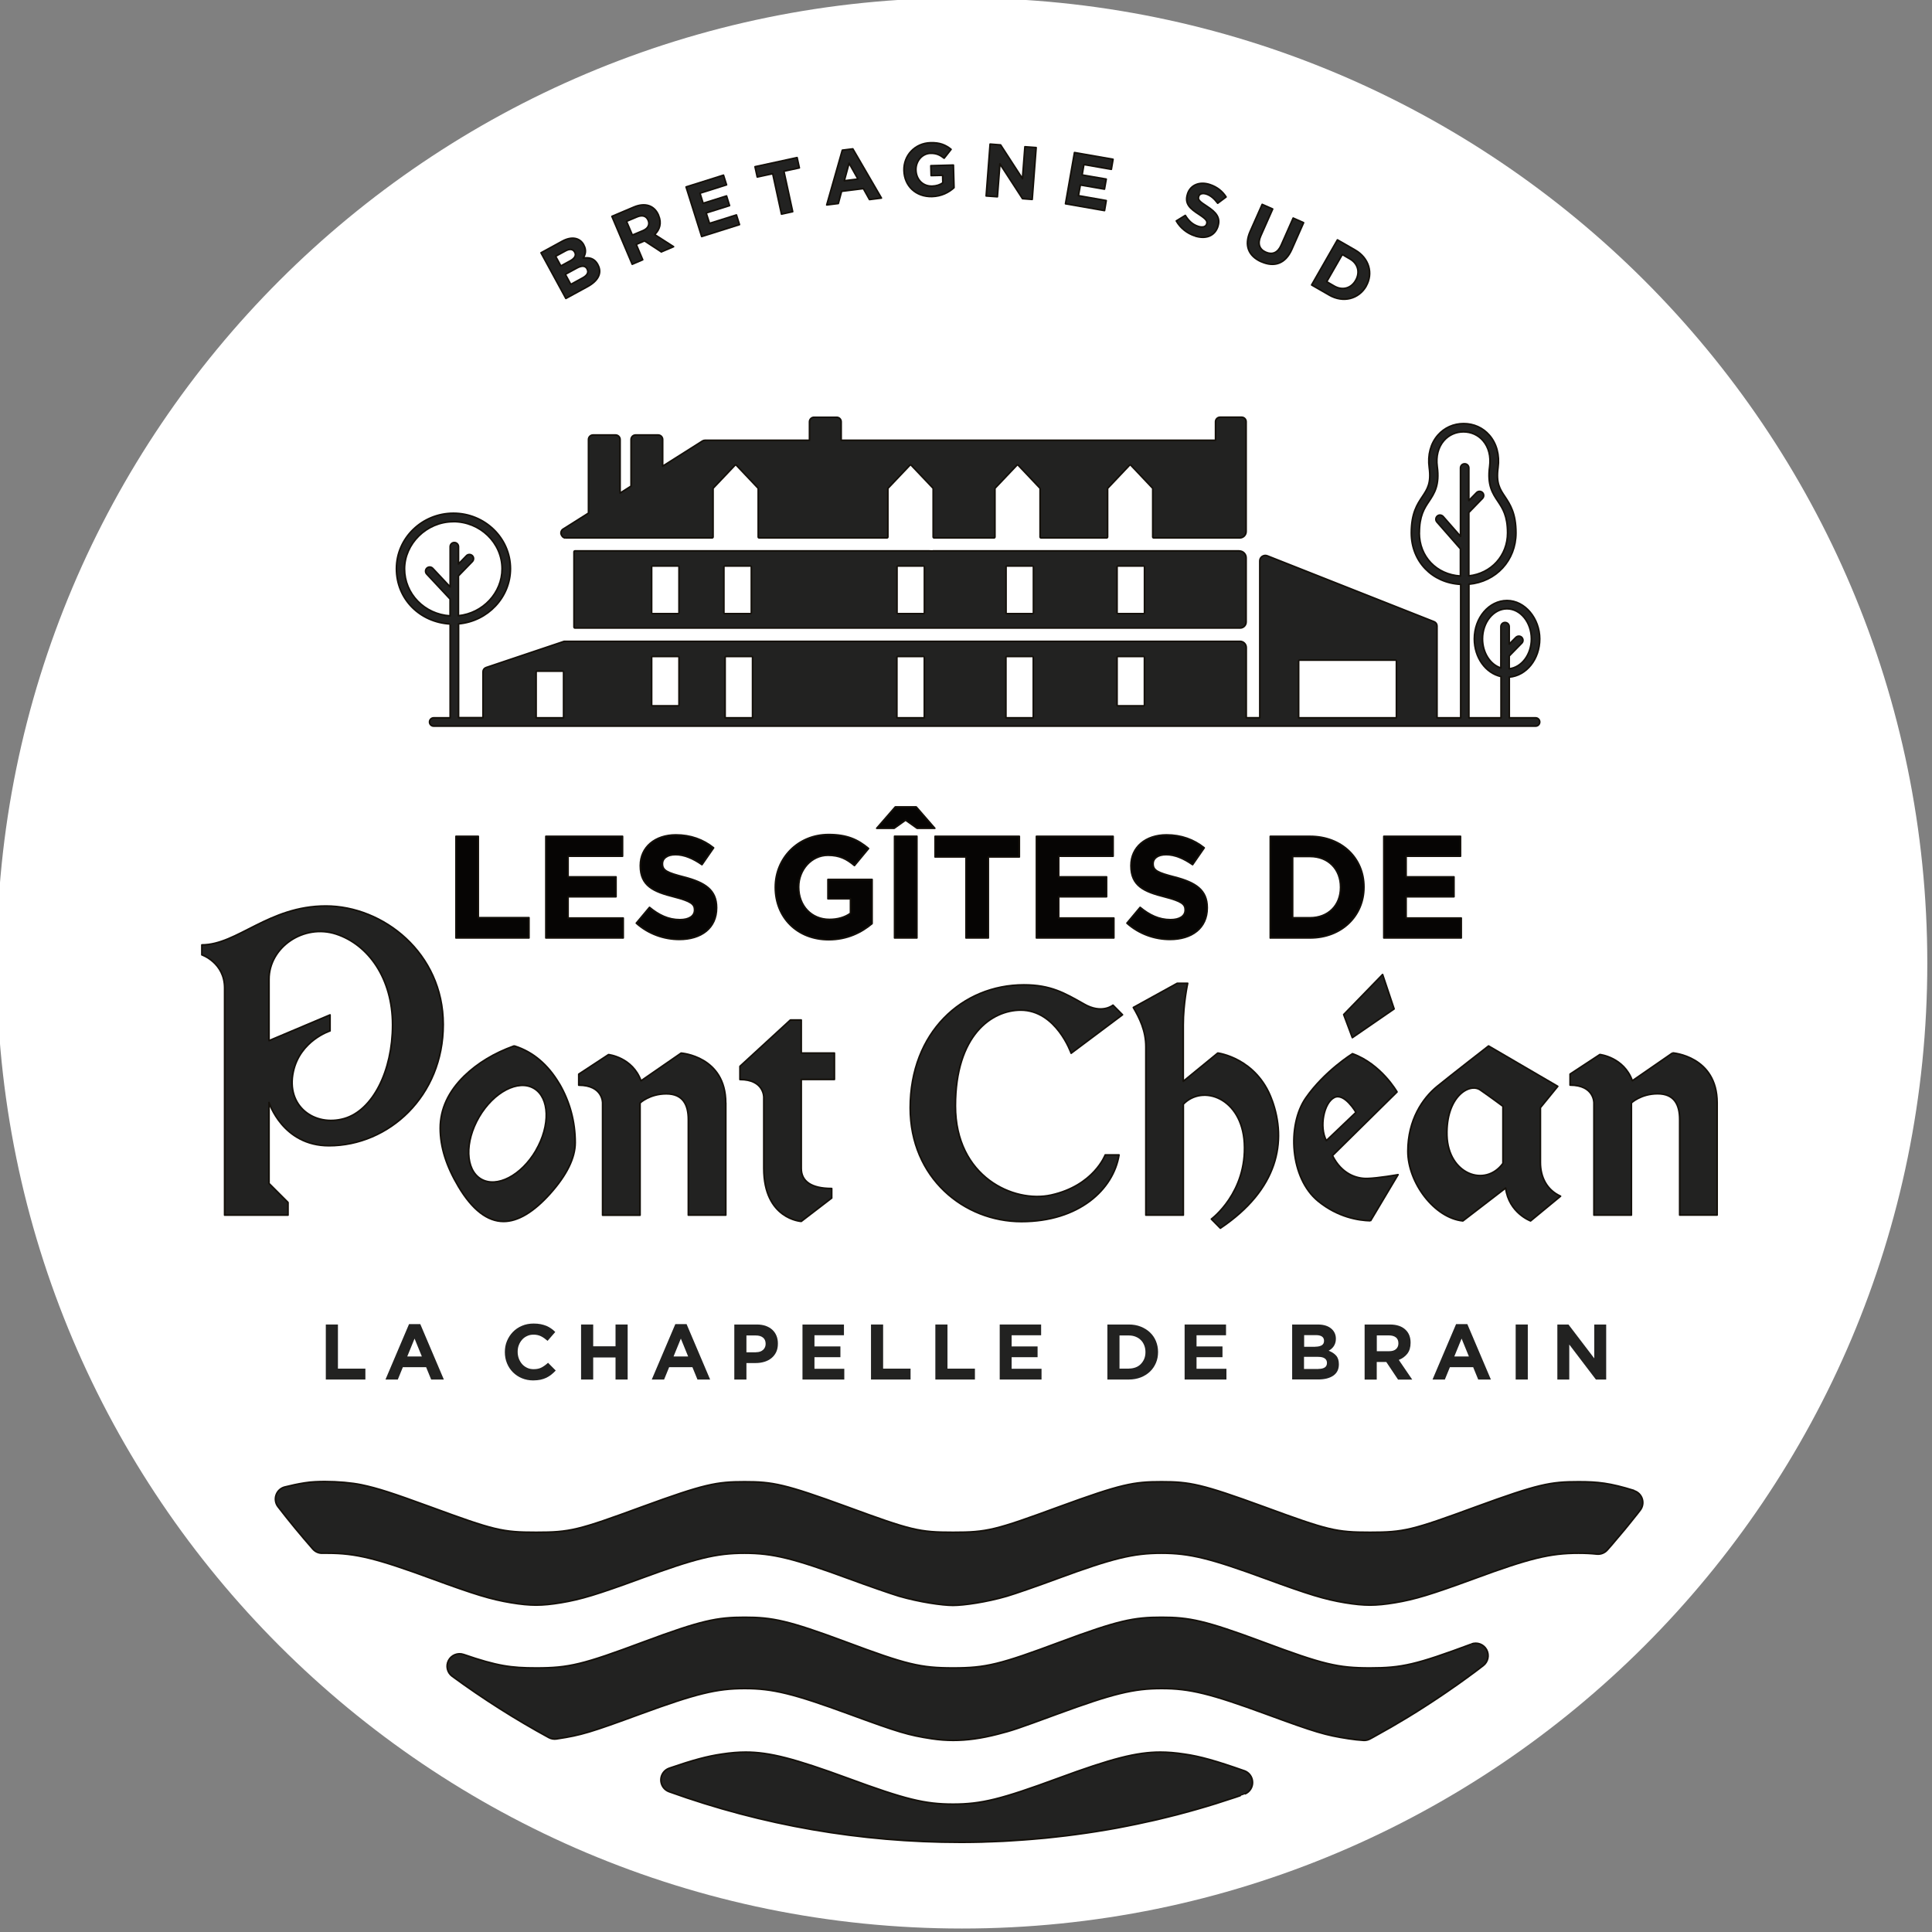 <svg xmlns="http://www.w3.org/2000/svg" xmlns:xlink="http://www.w3.org/1999/xlink" id="Calque_1" viewBox="0 0 283.68 283.68"><rect x="0" y="0" width="283.68" height="283.68" fill="#808080" stroke="none"/><defs><style>      .st0, .st1 {        fill: none;      }      .st2 {        fill: #fff;      }      .st3 {        fill: #060504;      }      .st1 {        stroke: #14100a;        stroke-linejoin: round;        stroke-width: .24px;      }      .st4 {        fill: #222221;      }      .st5 {        clip-path: url(#clippath);      }    </style><clipPath id="clippath"><rect class="st0" width="283.68" height="283.68"></rect></clipPath></defs><g class="st5"><path class="st2" d="M141.24-.31C62.96-.31-.49,63.15-.49,141.43s63.46,141.74,141.74,141.74,141.74-63.46,141.74-141.74S219.52-.31,141.24-.31"></path><path class="st4" d="M239.95,218.86c-3.58-1.11-5.34-1.29-8.18-1.29-4.12,0-5.87.32-15.09,3.69-9.39,3.45-10.55,3.73-15.52,3.73s-6.13-.28-15.52-3.73c-9.21-3.37-10.97-3.69-15.09-3.69s-5.87.32-15.09,3.69c-9.39,3.45-10.55,3.73-15.52,3.73s-6.13-.28-15.52-3.73c-9.22-3.37-10.97-3.69-15.09-3.69s-5.87.32-15.09,3.69c-9.39,3.45-10.55,3.73-15.52,3.73s-6.13-.28-15.52-3.73c-5.64-2.06-7.71-2.73-10.11-3.24-1.46-.3-3.47-.48-5.38-.48-.82,0-2.02.03-3.01.2-1.01.16-1.92.36-2.88.6-.6.15-1.08.59-1.28,1.18-.2.58-.09,1.23.28,1.71,1.63,2.12,3.35,4.2,5.11,6.21.36.41.86.64,1.42.62.24,0,.49,0,.75,0,4.14,0,7.14.74,15.33,3.75,6.35,2.33,8.63,3.02,11.61,3.52,1.45.24,2.58.35,3.67.35s2.22-.11,3.67-.35c2.97-.5,5.25-1.19,11.61-3.52,8.19-3.02,11.19-3.75,15.33-3.75s7.14.74,15.33,3.75c2.76,1.02,6.19,2.21,7.36,2.56,3.01.87,6.33,1.35,7.92,1.35s4.9-.47,7.92-1.35c1.17-.34,4.61-1.54,7.36-2.56,8.19-3.02,11.2-3.75,15.33-3.75s7.14.74,15.33,3.75c6.35,2.33,8.63,3.02,11.61,3.52,1.45.24,2.58.35,3.67.35s2.22-.11,3.67-.35c2.97-.5,5.25-1.19,11.61-3.52,8.18-3.02,11.19-3.75,15.33-3.75,1,0,1.85.04,2.69.13.59.06,1.16-.16,1.55-.6.22-.25.44-.49.66-.75l.37-.44c.51-.6,1.02-1.2,1.52-1.8.12-.15.61-.75.61-.75.41-.51.82-1.01,1.22-1.52.14-.18.45-.58.45-.58.37-.47.48-1.1.3-1.67-.18-.57-.63-1.02-1.2-1.19"></path><path class="st1" d="M239.95,218.86c-3.58-1.11-5.34-1.29-8.18-1.29-4.12,0-5.87.32-15.09,3.69-9.39,3.45-10.55,3.73-15.52,3.73s-6.13-.28-15.52-3.73c-9.21-3.37-10.97-3.69-15.09-3.69s-5.87.32-15.09,3.69c-9.39,3.45-10.55,3.73-15.52,3.73s-6.13-.28-15.52-3.73c-9.22-3.37-10.97-3.69-15.09-3.69s-5.87.32-15.09,3.69c-9.39,3.45-10.55,3.73-15.52,3.73s-6.13-.28-15.52-3.73c-5.64-2.06-7.71-2.73-10.11-3.24-1.46-.3-3.47-.48-5.38-.48-.82,0-2.02.03-3.01.2-1.01.16-1.92.36-2.88.6-.6.15-1.08.59-1.28,1.18-.2.58-.09,1.23.28,1.71,1.63,2.12,3.35,4.2,5.11,6.21.36.41.86.64,1.42.62.24,0,.49,0,.75,0,4.14,0,7.14.74,15.33,3.75,6.35,2.33,8.63,3.02,11.61,3.52,1.45.24,2.58.35,3.67.35s2.22-.11,3.67-.35c2.97-.5,5.25-1.19,11.61-3.52,8.19-3.02,11.19-3.75,15.33-3.75s7.14.74,15.33,3.75c2.76,1.02,6.19,2.21,7.36,2.56,3.01.87,6.33,1.35,7.92,1.35s4.9-.47,7.92-1.35c1.17-.34,4.61-1.54,7.36-2.56,8.19-3.02,11.2-3.75,15.33-3.75s7.14.74,15.33,3.75c6.35,2.33,8.63,3.02,11.61,3.52,1.45.24,2.58.35,3.67.35s2.22-.11,3.67-.35c2.97-.5,5.25-1.19,11.61-3.52,8.18-3.02,11.19-3.75,15.33-3.75,1,0,1.85.04,2.69.13.59.06,1.16-.16,1.55-.6.22-.25.44-.49.66-.75l.37-.44c.51-.6,1.02-1.2,1.52-1.8.12-.15.61-.75.61-.75.41-.51.82-1.01,1.22-1.52.14-.18.45-.58.45-.58.37-.47.48-1.1.3-1.67-.18-.57-.63-1.02-1.2-1.19"></path><path class="st4" d="M216.02,241.42c-8.08,3-10.16,3.49-14.86,3.49s-6.86-.5-15.71-3.81c-8.53-3.18-10.84-3.63-14.9-3.63s-6.36.45-14.89,3.63c-8.86,3.31-10.91,3.81-15.71,3.81s-6.86-.5-15.71-3.81c-8.53-3.18-10.85-3.63-14.9-3.63s-6.36.45-14.89,3.63c-8.86,3.31-10.91,3.81-15.71,3.81-3.68,0-5.74-.28-10.67-1.98-.85-.29-1.79.08-2.21.88-.42.8-.19,1.79.54,2.32,4.52,3.31,9.29,6.34,14.18,9,.35.19.75.26,1.15.2l.17-.03c3.44-.52,4.8-.93,12.12-3.62,8.21-3.01,11.22-3.75,15.33-3.75s7.12.74,15.33,3.75c7.32,2.69,8.68,3.09,12.12,3.62,1.07.16,2.11.24,3.16.24,2.03,0,4.09-.28,6.51-.9,2.19-.56,2.85-.78,8.77-2.96,8.2-3.01,11.21-3.75,15.33-3.75s7.12.74,15.33,3.75c7.32,2.69,8.68,3.09,12.12,3.62.79.12,1.51.2,2.18.24.34.02.67-.05.96-.21.17-.09.34-.18.5-.27.53-.29,1.05-.59,1.58-.89,0,0,.77-.43.98-.55.59-.34,1.17-.69,1.76-1.04,0,0,.63-.38.77-.46.87-.53,1.69-1.04,2.52-1.58.82-.52,1.62-1.06,2.43-1.6.14-.09.75-.51.75-.51.56-.38,1.11-.76,1.67-1.16.17-.12.89-.64.89-.64l.07-.05c.47-.34.94-.68,1.41-1.03.25-.18.49-.37.74-.56l.55-.42c.72-.55.93-1.54.5-2.34-.44-.8-1.39-1.15-2.24-.83"></path><path class="st1" d="M216.02,241.42c-8.08,3-10.16,3.49-14.86,3.49s-6.86-.5-15.71-3.81c-8.53-3.18-10.84-3.63-14.9-3.63s-6.36.45-14.89,3.63c-8.86,3.31-10.91,3.81-15.71,3.81s-6.86-.5-15.71-3.81c-8.53-3.18-10.85-3.63-14.9-3.63s-6.36.45-14.89,3.63c-8.86,3.31-10.91,3.81-15.71,3.81-3.68,0-5.74-.28-10.67-1.98-.85-.29-1.79.08-2.21.88-.42.8-.19,1.79.54,2.32,4.52,3.31,9.29,6.34,14.18,9,.35.19.75.26,1.15.2l.17-.03c3.44-.52,4.8-.93,12.12-3.62,8.21-3.01,11.22-3.75,15.33-3.75s7.12.74,15.33,3.75c7.32,2.69,8.68,3.09,12.12,3.62,1.07.16,2.11.24,3.16.24,2.03,0,4.09-.28,6.51-.9,2.19-.56,2.85-.78,8.77-2.96,8.2-3.01,11.21-3.75,15.33-3.75s7.12.74,15.33,3.75c7.32,2.69,8.68,3.09,12.12,3.62.79.12,1.51.2,2.18.24.34.02.67-.05.96-.21.17-.09.34-.18.5-.27.53-.29,1.05-.59,1.58-.89,0,0,.77-.43.98-.55.59-.34,1.17-.69,1.76-1.04,0,0,.63-.38.77-.46.87-.53,1.69-1.04,2.52-1.58.82-.52,1.62-1.06,2.43-1.6.14-.09.75-.51.75-.51.56-.38,1.11-.76,1.67-1.16.17-.12.89-.64.89-.64l.07-.05c.47-.34.94-.68,1.41-1.03.25-.18.49-.37.74-.56l.55-.42c.72-.55.93-1.54.5-2.34-.44-.8-1.39-1.15-2.24-.83"></path><path class="st4" d="M182.73,260.02c-4.2-1.48-6.52-2.13-8.83-2.46-1.32-.2-2.44-.29-3.52-.29-3.48,0-7.14.93-15.05,3.85-8.36,3.08-11.24,3.79-15.39,3.79s-7.03-.71-15.39-3.79c-7.92-2.91-11.57-3.85-15.05-3.85-1.08,0-2.2.09-3.52.29-2.12.31-4.22.87-7.71,2.07-.73.25-1.23.94-1.23,1.72,0,.78.48,1.47,1.21,1.73,13.69,4.93,28.08,7.43,42.78,7.43h.39c.92,0,1.83-.02,2.75-.04.24,0,.47-.02.71-.03l.64-.02c.59-.02,1.18-.04,1.77-.07.28-.01.55-.03.83-.05l.78-.05c.5-.03.99-.06,1.49-.1.3-.02.6-.05.9-.07l.47-.04c.57-.05,1.15-.1,1.71-.15.46-.04.93-.09,1.39-.15.56-.06,1.12-.12,1.67-.19.47-.06.93-.12,1.39-.18.55-.07,1.1-.15,1.65-.23.46-.07.92-.14,1.38-.21.55-.09,1.1-.18,1.65-.27.45-.08.91-.16,1.36-.24.55-.1,1.1-.21,1.65-.32l.14-.03c.4-.08.79-.16,1.19-.24.56-.12,1.12-.24,1.69-.37l.52-.11c.25-.06.5-.11.75-.17.51-.12,1.01-.24,1.52-.37l.71-.18c.23-.06.46-.11.69-.17.69-.18,1.38-.37,2.07-.56,0,0,.67-.18.82-.23.96-.27,1.91-.56,2.85-.85.16-.05.33-.1.49-.16l.34-.11c.67-.21,1.34-.43,2.01-.65.23-.08.46-.16.7-.24,0,0,.69-.24.69-.25.7-.29,1.15-.98,1.12-1.74-.02-.76-.51-1.42-1.22-1.67"></path><path class="st1" d="M182.73,260.02c-4.2-1.48-6.52-2.13-8.83-2.46-1.32-.2-2.44-.29-3.52-.29-3.48,0-7.14.93-15.05,3.85-8.36,3.08-11.24,3.79-15.39,3.79s-7.03-.71-15.39-3.79c-7.92-2.91-11.57-3.85-15.05-3.85-1.08,0-2.2.09-3.52.29-2.12.31-4.22.87-7.71,2.07-.73.25-1.23.94-1.23,1.72,0,.78.48,1.47,1.21,1.73,13.69,4.93,28.08,7.43,42.78,7.43h.39c.92,0,1.83-.02,2.75-.04.24,0,.47-.02.71-.03l.64-.02c.59-.02,1.18-.04,1.77-.07.28-.01.55-.03.83-.05l.78-.05c.5-.03.99-.06,1.49-.1.3-.02.6-.05.9-.07l.47-.04c.57-.05,1.15-.1,1.71-.15.46-.04.93-.09,1.39-.15.56-.06,1.12-.12,1.67-.19.47-.06.93-.12,1.39-.18.55-.07,1.1-.15,1.65-.23.46-.07.92-.14,1.38-.21.55-.09,1.1-.18,1.65-.27.45-.08.91-.16,1.36-.24.55-.1,1.1-.21,1.65-.32l.14-.03c.4-.08.79-.16,1.19-.24.56-.12,1.12-.24,1.69-.37l.52-.11c.25-.06.5-.11.75-.17.51-.12,1.01-.24,1.52-.37l.71-.18c.23-.06.46-.11.69-.17.69-.18,1.38-.37,2.07-.56,0,0,.67-.18.82-.23.96-.27,1.91-.56,2.85-.85.16-.05.33-.1.49-.16l.34-.11c.67-.21,1.34-.43,2.01-.65.23-.08.46-.16.7-.24,0,0,.69-.24.69-.25.7-.29,1.15-.98,1.12-1.74-.02-.76-.51-1.42-1.22-1.67"></path><path class="st4" d="M32.98,145.06h0s0,33.36,0,33.36h9.31v-1.86l-2.79-2.79v-11.89s1.99,6.35,8.8,6.35c8.79,0,16.78-7.28,16.78-17.8s-8.84-17.4-17.24-17.4-13,5.71-18.2,5.71v1.46s3.34,1.15,3.34,4.87M39.5,152.79v-8.99c0-4.73,5.1-8.2,9.85-6.65,4.75,1.55,8.29,6.54,8.29,13.33s-2.92,12.56-7.09,13.76c-4.36,1.25-8.6-1.81-7.48-6.9,1-4.57,5.39-5.97,5.39-5.97v-2.35l-8.95,3.78Z"></path><path class="st1" d="M32.98,145.06h0s0,33.36,0,33.36h9.31v-1.86l-2.79-2.79v-11.89s1.99,6.35,8.8,6.35c8.79,0,16.78-7.28,16.78-17.8s-8.84-17.4-17.24-17.4-13,5.71-18.2,5.71v1.46s3.34,1.15,3.34,4.87M39.5,152.79v-8.99c0-4.73,5.1-8.2,9.85-6.65,4.75,1.55,8.29,6.54,8.29,13.33s-2.92,12.56-7.09,13.76c-4.36,1.25-8.6-1.81-7.48-6.9,1-4.57,5.39-5.97,5.39-5.97v-2.35l-8.95,3.78Z"></path><path class="st4" d="M106.56,161.95c0-6.87-6.55-7.32-6.55-7.32l-5.89,4.07c-1.25-3.47-4.77-3.85-4.77-3.85l-4.37,2.87v1.62c3.57,0,3.5,2.61,3.5,2.61v16.48h5.5v-16.48s1.4-1.34,3.85-1.34,3.24,1.6,3.24,3.79h0s0,14.02,0,14.02h5.5v-16.48Z"></path><path class="st1" d="M106.56,161.95c0-6.87-6.55-7.32-6.55-7.32l-5.89,4.07c-1.25-3.47-4.77-3.85-4.77-3.85l-4.37,2.87v1.62c3.57,0,3.5,2.61,3.5,2.61v16.48h5.5v-16.48s1.4-1.34,3.85-1.34,3.24,1.6,3.24,3.79h0s0,14.02,0,14.02h5.5v-16.48Z"></path><path class="st4" d="M245.57,154.62l-5.89,4.07c-1.25-3.47-4.77-3.85-4.77-3.85l-4.37,2.87v1.62c3.57,0,3.5,2.61,3.5,2.61v16.48h5.5v-16.48s1.4-1.34,3.85-1.34,3.24,1.6,3.24,3.79h0s0,14.02,0,14.02h5.5v-16.48c0-6.87-6.55-7.33-6.55-7.33"></path><path class="st1" d="M245.57,154.62l-5.89,4.07c-1.25-3.47-4.77-3.85-4.77-3.85l-4.37,2.87v1.62c3.57,0,3.5,2.61,3.5,2.61v16.48h5.5v-16.48s1.4-1.34,3.85-1.34,3.24,1.6,3.24,3.79h0s0,14.02,0,14.02h5.5v-16.48c0-6.87-6.55-7.33-6.55-7.33"></path><path class="st4" d="M122.12,175.92v-1.41c-2.97,0-4.47-1.04-4.47-2.95v-13.06h4.87v-3.88h-4.87v-4.85h-1.6l-7.4,6.8v1.94c3.57,0,3.5,2.61,3.5,2.61v10.43c0,7.48,5.5,7.79,5.5,7.79l4.47-3.43Z"></path><path class="st1" d="M122.12,175.92v-1.41c-2.97,0-4.47-1.04-4.47-2.95v-13.06h4.87v-3.88h-4.87v-4.85h-1.6l-7.4,6.8v1.94c3.57,0,3.5,2.61,3.5,2.61v10.43c0,7.48,5.5,7.79,5.5,7.79l4.47-3.43Z"></path><path class="st4" d="M186.74,161.45c-2.25-6.13-7.93-6.83-7.93-6.83l-5.07,4.15v-8.27c0-3.18.65-6.12.65-6.12h-1.54l-6.44,3.55c.91,1.57,1.84,3.39,1.84,5.79v24.7h5.5v-16.29c2.85-2.95,8.58-.93,8.96,5.69.41,7.31-4.84,11.18-4.84,11.18l1.32,1.34c8.51-5.71,9.81-12.75,7.56-18.88"></path><path class="st1" d="M186.74,161.45c-2.25-6.13-7.93-6.83-7.93-6.83l-5.07,4.15v-8.27c0-3.18.65-6.12.65-6.12h-1.54l-6.44,3.55c.91,1.57,1.84,3.39,1.84,5.79v24.7h5.5v-16.29c2.85-2.95,8.58-.93,8.96,5.69.41,7.31-4.84,11.18-4.84,11.18l1.32,1.34c8.51-5.71,9.81-12.75,7.56-18.88"></path><path class="st4" d="M149.87,148.32c5.22,0,7.41,6.33,7.41,6.33l7.54-5.65-1.4-1.41s-1.63,1.38-4.31-.2c0,0,0,0,0,0-2.79-1.58-4.83-2.78-8.77-2.78-9.07,0-16.69,6.98-16.69,18.06,0,10.28,7.89,16.7,16.33,16.7s13.5-4.7,14.33-9.79h-2.03s-1.67,4.5-7.94,5.89c-5.5,1.22-14.05-2.67-14.05-13.09s5.35-14.06,9.59-14.06"></path><path class="st1" d="M149.87,148.32c5.22,0,7.41,6.33,7.41,6.33l7.54-5.65-1.4-1.41s-1.63,1.38-4.31-.2c0,0,0,0,0,0-2.79-1.58-4.83-2.78-8.77-2.78-9.07,0-16.69,6.98-16.69,18.06,0,10.28,7.89,16.7,16.33,16.7s13.5-4.7,14.33-9.79h-2.03s-1.67,4.5-7.94,5.89c-5.5,1.22-14.05-2.67-14.05-13.09s5.35-14.06,9.59-14.06"></path><path class="st4" d="M201.23,179.27l4.05-6.79s-2.91.52-4.52.56c-1.61.04-3.77-.67-5.11-3.36l9.48-9.35s-2.32-4.09-6.54-5.61c0,0-4.1,2.53-6.86,6.5-2.76,3.98-2.33,11.77,1.82,15.15,2.9,2.37,5.94,2.84,7.69,2.88M195.91,161.15c1.51-.75,3.19,2.18,3.19,2.18l-4.35,4.15c-1.08-2.02-.35-5.58,1.17-6.33"></path><path class="st1" d="M201.23,179.27l4.05-6.79s-2.91.52-4.52.56c-1.61.04-3.77-.67-5.11-3.36l9.48-9.35s-2.32-4.09-6.54-5.61c0,0-4.1,2.53-6.86,6.5-2.76,3.98-2.33,11.77,1.82,15.15,2.9,2.37,5.94,2.84,7.69,2.88M195.91,161.15c1.51-.75,3.19,2.18,3.19,2.18l-4.35,4.15c-1.08-2.02-.35-5.58,1.17-6.33"></path><polygon class="st4" points="203.01 143.09 197.3 148.97 198.57 152.36 204.7 148.14 203.01 143.09"></polygon><polygon class="st1" points="203.01 143.09 197.3 148.97 198.57 152.36 204.7 148.14 203.01 143.09"></polygon><path class="st4" d="M228.73,159.51l-10.16-5.93s-5.4,4.19-7.54,5.93c-2.14,1.74-4.31,4.92-4.31,9.53s3.89,9.8,8.08,10.23l6.28-4.83c.46,3.65,3.66,4.83,3.66,4.83l4.4-3.63c-2.02-.91-2.96-2.81-2.96-4.96v-8.04l2.55-3.13ZM220.68,162.44v8.38c-2.6,3.57-8.05,1.61-8.22-4.1-.16-5.7,3.3-7.78,4.89-6.68,1.6,1.11,3.32,2.39,3.32,2.39Z"></path><path class="st1" d="M228.73,159.51l-10.16-5.93s-5.4,4.19-7.54,5.93c-2.14,1.74-4.31,4.92-4.31,9.53s3.89,9.8,8.08,10.23l6.28-4.83c.46,3.65,3.66,4.83,3.66,4.83l4.4-3.63c-2.02-.91-2.96-2.81-2.96-4.96v-8.04l2.55-3.13ZM220.68,162.44v8.38c-2.6,3.57-8.05,1.61-8.22-4.1-.16-5.7,3.3-7.78,4.89-6.68,1.6,1.11,3.32,2.39,3.32,2.39Z"></path><path class="st4" d="M82.12,159.12c-1.66-2.81-3.86-4.67-6.53-5.52-.06-.02-.12-.01-.17,0-2.84,1.02-5.28,2.49-7.23,4.37-2.36,2.3-3.55,4.88-3.55,7.68s.9,5.59,2.69,8.6c2.02,3.38,4.24,5.1,6.61,5.1,2.11,0,4.4-1.37,6.83-4.07,2.45-2.74,3.69-5.26,3.69-7.51,0-3.09-.79-6-2.33-8.65M78.69,168.93c-2.15,3.68-5.75,5.55-8.06,4.19-2.3-1.36-2.43-5.44-.28-9.12,2.15-3.67,5.75-5.55,8.05-4.19,2.3,1.36,2.43,5.44.28,9.12"></path><path class="st1" d="M82.12,159.12c-1.66-2.81-3.86-4.67-6.53-5.52-.06-.02-.12-.01-.17,0-2.84,1.02-5.28,2.49-7.23,4.37-2.36,2.3-3.55,4.88-3.55,7.68s.9,5.59,2.69,8.6c2.02,3.38,4.24,5.1,6.61,5.1,2.11,0,4.4-1.37,6.83-4.07,2.45-2.74,3.69-5.26,3.69-7.51,0-3.09-.79-6-2.33-8.65M78.69,168.93c-2.15,3.68-5.75,5.55-8.06,4.19-2.3-1.36-2.43-5.44-.28-9.12,2.15-3.67,5.75-5.55,8.05-4.19,2.3,1.36,2.43,5.44.28,9.12"></path><path class="st4" d="M66.1,91.64v13.76h-2.42c-.33,0-.61.27-.61.61s.27.61.61.61h161.79c.34,0,.61-.27.61-.61s-.27-.61-.61-.61h-3.86v-5.98c2.52-.2,4.47-2.64,4.47-5.61s-2.15-5.63-4.8-5.63-4.8,2.53-4.8,5.63c0,2.72,1.64,5.03,3.92,5.53v6.06h-4.72v-19.62c4.01-.36,6.91-3.51,6.91-7.53,0-2.89-.86-4.18-1.62-5.33-.74-1.1-1.32-1.97-1.01-4.26.25-1.85-.21-3.54-1.28-4.77-.95-1.09-2.29-1.69-3.77-1.69s-2.82.6-3.78,1.69c-1.07,1.22-1.52,2.92-1.27,4.77.31,2.29-.28,3.16-1.01,4.26-.76,1.14-1.62,2.43-1.62,5.33,0,4.18,3.04,7.34,7.25,7.55v19.6h-3.48v-13.49c0-.27-.17-.52-.42-.62l-24.51-9.68c-.24-.09-.52-.06-.74.09-.22.15-.35.39-.35.65v23.04h-1.99v-10.31c0-.5-.41-.91-.91-.91h-99.2s-.03,0-.04,0l-11.47,3.85c-.27.09-.45.34-.45.62v6.74h-3.59v-13.78c4.29-.37,7.62-3.91,7.62-8.1,0-4.49-3.76-8.14-8.37-8.14s-8.37,3.65-8.37,8.14,3.46,7.88,7.9,8.12M217.68,93.81c0-2.43,1.61-4.42,3.59-4.42s3.59,1.98,3.59,4.42c0,2.29-1.42,4.18-3.26,4.39v-1.88l1.84-1.88c.12-.11.18-.27.18-.43,0-.16-.07-.31-.18-.43-.11-.11-.26-.17-.43-.17h0c-.16,0-.32.07-.43.18l-.98.99v-2.57c0-.33-.27-.61-.61-.61s-.61.27-.61.61v3.96c-.01.07-.01.15,0,.2v1.91c-1.58-.49-2.7-2.26-2.7-4.28M208.41,78.25c0-2.52.72-3.61,1.42-4.65.77-1.16,1.57-2.35,1.2-5.1-.2-1.5.15-2.85.99-3.81.72-.82,1.74-1.28,2.86-1.28s2.14.45,2.86,1.28c.84.96,1.19,2.31.99,3.81-.37,2.74.43,3.94,1.21,5.1.7,1.05,1.42,2.13,1.42,4.65,0,3.32-2.38,5.95-5.69,6.31v-9.31l2.01-2.07c.23-.24.23-.63-.01-.86-.24-.23-.62-.23-.86.01l-1.14,1.17v-4.79c0-.33-.27-.61-.61-.61s-.61.27-.61.61v10.04l-2.55-2.91c-.11-.12-.26-.19-.42-.21-.17-.01-.32.04-.44.15-.25.22-.28.6-.06.86l3.46,3.95v3.99c-3.51-.21-6.04-2.85-6.04-6.33M190.69,97.05c0-.07.06-.12.12-.12h14.11c.07,0,.12.06.12.12v8.35h-14.36v-8.35ZM164.02,96.51c0-.07.06-.12.12-.12h3.78c.07,0,.12.06.12.12v7.01c0,.07-.06.12-.12.12h-3.78c-.07,0-.12-.06-.12-.12v-7.01ZM147.71,96.51c0-.07.06-.12.12-.12h3.77c.07,0,.12.06.12.12v8.89h-4.02v-8.89ZM131.7,96.51c0-.07.05-.12.12-.12h3.78c.07,0,.12.06.12.12v8.89h-4.03v-8.89ZM106.48,96.51c0-.07.06-.12.13-.12h3.77c.07,0,.12.06.12.12v8.89h-4.03v-8.89ZM95.68,96.51c0-.07.06-.12.12-.12h3.78c.07,0,.12.06.12.12v7.01c0,.07-.06.12-.12.12h-3.78c-.07,0-.12-.06-.12-.12v-7.01ZM78.73,98.67c0-.07.06-.12.12-.12h3.78c.07,0,.12.06.12.12v6.73h-4.03v-6.73ZM66.56,76.59c3.94,0,7.16,3.11,7.16,6.93,0,3.52-2.8,6.52-6.41,6.89v-5.85l2.05-2.11c.23-.24.23-.63-.01-.86-.24-.23-.63-.23-.86.01l-1.17,1.21v-2.54c0-.33-.27-.61-.61-.61s-.61.27-.61.61v5.91l-2.56-2.73c-.23-.24-.61-.26-.86-.03-.24.23-.26.61-.03.86l3.44,3.68v2.47c-3.76-.23-6.69-3.24-6.69-6.9s3.21-6.93,7.16-6.93"></path><path class="st1" d="M66.1,91.64v13.76h-2.42c-.33,0-.61.27-.61.61s.27.61.61.61h161.79c.34,0,.61-.27.61-.61s-.27-.61-.61-.61h-3.86v-5.98c2.52-.2,4.47-2.64,4.47-5.61s-2.15-5.63-4.8-5.63-4.8,2.53-4.8,5.63c0,2.72,1.64,5.03,3.92,5.53v6.06h-4.72v-19.62c4.01-.36,6.91-3.51,6.91-7.53,0-2.89-.86-4.18-1.62-5.33-.74-1.1-1.32-1.97-1.01-4.26.25-1.85-.21-3.54-1.28-4.77-.95-1.09-2.29-1.69-3.77-1.69s-2.82.6-3.78,1.69c-1.07,1.22-1.52,2.92-1.27,4.77.31,2.29-.28,3.16-1.01,4.26-.76,1.14-1.62,2.43-1.62,5.33,0,4.18,3.04,7.34,7.25,7.55v19.6h-3.48v-13.49c0-.27-.17-.52-.42-.62l-24.51-9.68c-.24-.09-.52-.06-.74.09-.22.15-.35.39-.35.65v23.04h-1.99v-10.31c0-.5-.41-.91-.91-.91h-99.2s-.03,0-.04,0l-11.47,3.85c-.27.09-.45.34-.45.62v6.74h-3.59v-13.78c4.29-.37,7.62-3.91,7.62-8.1,0-4.49-3.76-8.14-8.37-8.14s-8.37,3.65-8.37,8.14,3.46,7.88,7.9,8.12M217.68,93.81c0-2.43,1.61-4.42,3.59-4.42s3.59,1.98,3.59,4.42c0,2.29-1.42,4.18-3.26,4.39v-1.88l1.84-1.88c.12-.11.18-.27.18-.43,0-.16-.07-.31-.18-.43-.11-.11-.26-.17-.43-.17h0c-.16,0-.32.07-.43.18l-.98.99v-2.57c0-.33-.27-.61-.61-.61s-.61.27-.61.61v3.96c-.01.07-.01.15,0,.2v1.91c-1.58-.49-2.7-2.26-2.7-4.28M208.41,78.25c0-2.52.72-3.61,1.42-4.65.77-1.16,1.57-2.35,1.2-5.1-.2-1.5.15-2.85.99-3.81.72-.82,1.74-1.28,2.86-1.28s2.14.45,2.86,1.28c.84.96,1.19,2.31.99,3.81-.37,2.74.43,3.94,1.21,5.1.7,1.05,1.42,2.13,1.42,4.65,0,3.32-2.38,5.95-5.69,6.31v-9.31l2.01-2.07c.23-.24.23-.63-.01-.86-.24-.23-.62-.23-.86.01l-1.14,1.17v-4.79c0-.33-.27-.61-.61-.61s-.61.27-.61.61v10.04l-2.55-2.91c-.11-.12-.26-.19-.42-.21-.17-.01-.32.04-.44.15-.25.22-.28.6-.06.86l3.46,3.95v3.99c-3.51-.21-6.04-2.85-6.04-6.33M190.69,97.05c0-.07.06-.12.12-.12h14.11c.07,0,.12.06.12.12v8.35h-14.36v-8.35ZM164.02,96.51c0-.07.06-.12.12-.12h3.78c.07,0,.12.06.12.12v7.01c0,.07-.06.12-.12.12h-3.78c-.07,0-.12-.06-.12-.12v-7.01ZM147.71,96.51c0-.07.06-.12.12-.12h3.77c.07,0,.12.06.12.12v8.89h-4.02v-8.89ZM131.7,96.51c0-.07.05-.12.12-.12h3.78c.07,0,.12.06.12.12v8.89h-4.03v-8.89ZM106.48,96.51c0-.07.06-.12.13-.12h3.77c.07,0,.12.06.12.12v8.89h-4.03v-8.89ZM95.68,96.51c0-.07.06-.12.12-.12h3.78c.07,0,.12.06.12.12v7.01c0,.07-.06.12-.12.12h-3.78c-.07,0-.12-.06-.12-.12v-7.01ZM78.73,98.67c0-.07.06-.12.12-.12h3.78c.07,0,.12.06.12.12v6.73h-4.03v-6.73ZM66.56,76.59c3.94,0,7.16,3.11,7.16,6.93,0,3.52-2.8,6.52-6.41,6.89v-5.85l2.05-2.11c.23-.24.23-.63-.01-.86-.24-.23-.63-.23-.86.01l-1.17,1.21v-2.54c0-.33-.27-.61-.61-.61s-.61.27-.61.61v5.91l-2.56-2.73c-.23-.24-.61-.26-.86-.03-.24.23-.26.61-.03.86l3.44,3.68v2.47c-3.76-.23-6.69-3.24-6.69-6.9s3.21-6.93,7.16-6.93"></path><path class="st4" d="M83.02,78.98h21.54c.08,0,.14-.06.14-.14v-7.08s.01-.06.03-.09l3.2-3.37c.05-.05.13-.05.18,0l3.19,3.37s.03.05.03.09v7.08c0,.08.06.14.14.14h18.77c.07,0,.13-.06.13-.14v-7.08s.01-.06.04-.09l3.2-3.37c.05-.05.13-.05.18,0l3.2,3.37s.03.05.03.09v7.08c0,.08.06.14.14.14h8.8c.07,0,.13-.06.13-.14v-7.08s.01-.06.03-.09l3.2-3.37c.05-.05.13-.05.18,0l3.19,3.37s.03.05.03.09v7.08c0,.08.06.14.14.14h9.63c.08,0,.14-.06.14-.14v-7.08s.01-.06.04-.09l3.19-3.37c.05-.05.13-.05.18,0l3.19,3.37s.03.05.03.09v7.08c0,.08.06.14.14.14h12.64c.51,0,.93-.42.93-.93v-16.13c0-.36-.29-.66-.66-.66h-3.17c-.36,0-.66.3-.66.66v2.73h-54.97v-2.72c0-.36-.29-.66-.66-.66h-3.33c-.36,0-.66.3-.66.66v2.72h-15.36c-.12,0-.25.04-.35.1l-5.85,3.7v-3.92c0-.36-.3-.66-.66-.66h-3.32c-.36,0-.66.3-.66.66v6.85l-1.61,1.02v-7.87c0-.36-.3-.66-.66-.66h-3.32c-.36,0-.66.3-.66.66v10.81l-3.74,2.36c-.25.16-.36.45-.28.73.07.26.31.55.62.56"></path><path class="st1" d="M83.02,78.98h21.54c.08,0,.14-.06.14-.14v-7.08s.01-.06.03-.09l3.2-3.37c.05-.05.13-.05.18,0l3.19,3.37s.03.05.03.09v7.08c0,.08.06.14.14.14h18.77c.07,0,.13-.06.13-.14v-7.08s.01-.06.04-.09l3.2-3.37c.05-.05.13-.05.18,0l3.2,3.37s.03.05.03.09v7.08c0,.08.06.14.14.14h8.8c.07,0,.13-.06.13-.14v-7.08s.01-.06.03-.09l3.2-3.37c.05-.05.13-.05.18,0l3.19,3.37s.03.05.03.09v7.08c0,.08.06.14.14.14h9.63c.08,0,.14-.06.14-.14v-7.08s.01-.06.04-.09l3.19-3.37c.05-.05.13-.05.18,0l3.19,3.37s.03.05.03.09v7.08c0,.08.06.14.14.14h12.64c.51,0,.93-.42.93-.93v-16.13c0-.36-.29-.66-.66-.66h-3.17c-.36,0-.66.3-.66.66v2.73h-54.97v-2.72c0-.36-.29-.66-.66-.66h-3.33c-.36,0-.66.3-.66.66v2.72h-15.36c-.12,0-.25.04-.35.1l-5.85,3.7v-3.92c0-.36-.3-.66-.66-.66h-3.32c-.36,0-.66.3-.66.66v6.85l-1.61,1.02v-7.87c0-.36-.3-.66-.66-.66h-3.32c-.36,0-.66.3-.66.66v10.81l-3.74,2.36c-.25.16-.36.45-.28.73.07.26.31.55.62.56"></path><path class="st4" d="M181.96,80.89h-44.98s-.04,0-.06.01c0,0-.02.01-.04.01l-.5-.02h-51.96c-.08,0-.14.06-.14.14v11.04s.01.07.04.1c.03.03.06.04.1.04h97.67c.49,0,.88-.4.88-.88v-9.42c0-.56-.45-1.01-1.01-1.01M99.7,89.98c0,.07-.06.12-.12.12h-3.78c-.07,0-.12-.06-.12-.12v-6.75c0-.07.06-.12.12-.12h3.78c.07,0,.12.06.12.12v6.75ZM110.32,89.98c0,.07-.06.12-.13.12h-3.78c-.07,0-.12-.06-.12-.12v-6.75c0-.07.06-.12.12-.12h3.78c.07,0,.13.06.13.12v6.75ZM135.73,89.98c0,.07-.06.12-.12.12h-3.78c-.07,0-.12-.06-.12-.12v-6.75c0-.07.06-.12.12-.12h3.78c.07,0,.12.06.12.12v6.75ZM151.74,89.98c0,.07-.06.12-.12.12h-3.78c-.07,0-.12-.06-.12-.12v-6.75c0-.07.06-.12.12-.12h3.78c.07,0,.12.06.12.12v6.75ZM168.05,89.98c0,.07-.06.12-.12.12h-3.78c-.07,0-.13-.06-.13-.12v-6.75c0-.07.06-.12.13-.12h3.78c.07,0,.12.06.12.12v6.75Z"></path><path class="st1" d="M181.96,80.89h-44.98s-.04,0-.06.01c0,0-.02.01-.04.01l-.5-.02h-51.96c-.08,0-.14.06-.14.14v11.04s.01.07.04.1c.03.03.06.04.1.04h97.67c.49,0,.88-.4.88-.88v-9.42c0-.56-.45-1.01-1.01-1.01M99.7,89.98c0,.07-.06.12-.12.12h-3.78c-.07,0-.12-.06-.12-.12v-6.75c0-.07.06-.12.12-.12h3.78c.07,0,.12.06.12.12v6.75ZM110.32,89.98c0,.07-.06.12-.13.12h-3.78c-.07,0-.12-.06-.12-.12v-6.75c0-.07.06-.12.12-.12h3.78c.07,0,.13.06.13.12v6.75ZM135.73,89.98c0,.07-.06.12-.12.12h-3.78c-.07,0-.12-.06-.12-.12v-6.75c0-.07.06-.12.12-.12h3.78c.07,0,.12.06.12.12v6.75ZM151.74,89.98c0,.07-.06.12-.12.12h-3.78c-.07,0-.12-.06-.12-.12v-6.75c0-.07.06-.12.12-.12h3.78c.07,0,.12.06.12.12v6.75ZM168.05,89.98c0,.07-.06.12-.12.12h-3.78c-.07,0-.13-.06-.13-.12v-6.75c0-.07.06-.12.13-.12h3.78c.07,0,.12.06.12.12v6.75Z"></path><path class="st4" d="M86.28,42.08l-3.19,1.74-3.65-6.7,3.11-1.7c1.37-.75,2.58-.53,3.16.53v.02c.42.75.25,1.4-.08,1.92.94-.13,1.66.06,2.15.96v.02c.68,1.22.02,2.38-1.5,3.21M84.37,37c-.24-.44-.72-.5-1.34-.16l-1.45.79.77,1.42,1.36-.74c.65-.35.95-.79.68-1.29v-.02ZM86.21,39.48c-.25-.45-.73-.54-1.49-.13l-1.71.93.8,1.48,1.75-.96c.65-.35.92-.8.65-1.29v-.02Z"></path><path class="st1" d="M86.28,42.08l-3.19,1.74-3.65-6.7,3.11-1.7c1.37-.75,2.58-.53,3.16.53v.02c.42.75.25,1.4-.08,1.92.94-.13,1.66.06,2.15.96v.02c.68,1.22.02,2.38-1.5,3.21M84.37,37c-.24-.44-.72-.5-1.34-.16l-1.45.79.77,1.42,1.36-.74c.65-.35.95-.79.68-1.29v-.02ZM86.21,39.48c-.25-.45-.73-.54-1.49-.13l-1.71.93.8,1.48,1.75-.96c.65-.35.92-.8.65-1.29v-.02Z"></path><path class="st4" d="M97.1,36.98l-2.46-1.61-1.22.52.95,2.25-1.54.66-2.98-7.03,3.21-1.36c1.66-.7,3.02-.25,3.63,1.19v.02c.49,1.13.18,2.11-.57,2.82l2.78,1.78-1.81.77ZM95.17,32.34c-.28-.66-.89-.81-1.64-.49l-1.54.65.86,2.02,1.57-.66c.75-.32,1.01-.9.76-1.5v-.02Z"></path><path class="st1" d="M97.1,36.98l-2.46-1.61-1.22.52.95,2.25-1.54.66-2.98-7.03,3.21-1.36c1.66-.7,3.02-.25,3.63,1.19v.02c.49,1.13.18,2.11-.57,2.82l2.78,1.78-1.81.77ZM95.17,32.34c-.28-.66-.89-.81-1.64-.49l-1.54.65.86,2.02,1.57-.66c.75-.32,1.01-.9.76-1.5v-.02Z"></path><polygon class="st4" points="103.03 34.73 100.74 27.45 106.23 25.72 106.68 27.14 102.78 28.37 103.24 29.85 106.68 28.77 107.12 30.19 103.69 31.27 104.18 32.8 108.13 31.56 108.58 32.98 103.03 34.73"></polygon><polygon class="st1" points="103.03 34.73 100.74 27.45 106.23 25.72 106.68 27.14 102.78 28.37 103.24 29.85 106.68 28.77 107.12 30.19 103.69 31.27 104.18 32.8 108.13 31.56 108.58 32.98 103.03 34.73"></polygon><polygon class="st4" points="115.1 25.14 116.39 31.08 114.75 31.44 113.46 25.5 111.19 25.99 110.86 24.48 117.04 23.14 117.37 24.65 115.1 25.14"></polygon><polygon class="st1" points="115.1 25.14 116.39 31.08 114.75 31.44 113.46 25.5 111.19 25.99 110.86 24.48 117.04 23.14 117.37 24.65 115.1 25.14"></polygon><path class="st4" d="M127.67,29.3l-.9-1.61-3.2.4-.48,1.79-1.7.21,2.29-8.04,1.54-.19,4.2,7.22-1.74.22ZM124.67,23.96l-.7,2.58,2.01-.25-1.31-2.33Z"></path><path class="st1" d="M127.67,29.3l-.9-1.61-3.2.4-.48,1.79-1.7.21,2.29-8.04,1.54-.19,4.2,7.22-1.74.22ZM124.67,23.96l-.7,2.58,2.01-.25-1.31-2.33Z"></path><path class="st4" d="M136.85,28.86c-2.38.06-4.06-1.56-4.12-3.82v-.02c-.06-2.17,1.58-3.99,3.89-4.06,1.37-.04,2.21.31,3.03.97l-1.02,1.3c-.6-.47-1.13-.74-2.01-.72-1.22.03-2.16,1.14-2.13,2.44v.02c.04,1.4,1.02,2.4,2.38,2.36.61-.02,1.15-.18,1.57-.5l-.03-1.09-1.69.04-.04-1.45,3.31-.09.09,3.32c-.77.69-1.83,1.26-3.23,1.3"></path><path class="st1" d="M136.85,28.86c-2.38.06-4.06-1.56-4.12-3.82v-.02c-.06-2.17,1.58-3.99,3.89-4.06,1.37-.04,2.21.31,3.03.97l-1.02,1.3c-.6-.47-1.13-.74-2.01-.72-1.22.03-2.16,1.14-2.13,2.44v.02c.04,1.4,1.02,2.4,2.38,2.36.61-.02,1.15-.18,1.57-.5l-.03-1.09-1.69.04-.04-1.45,3.31-.09.09,3.32c-.77.69-1.83,1.26-3.23,1.3"></path><polygon class="st4" points="150.14 29.17 146.82 24.06 146.45 28.89 144.8 28.77 145.38 21.16 146.92 21.28 150.13 26.23 150.49 21.55 152.14 21.67 151.56 29.28 150.14 29.17"></polygon><polygon class="st1" points="150.14 29.17 146.82 24.06 146.45 28.89 144.8 28.77 145.38 21.16 146.92 21.28 150.13 26.23 150.49 21.55 152.14 21.67 151.56 29.28 150.14 29.17"></polygon><polygon class="st4" points="156.45 29.92 157.77 22.4 163.43 23.39 163.18 24.86 159.15 24.16 158.89 25.69 162.43 26.3 162.17 27.77 158.63 27.16 158.35 28.73 162.43 29.45 162.18 30.92 156.45 29.92"></polygon><polygon class="st1" points="156.45 29.92 157.77 22.4 163.43 23.39 163.18 24.86 159.15 24.16 158.89 25.69 162.43 26.3 162.17 27.77 158.63 27.16 158.35 28.73 162.43 29.45 162.18 30.92 156.45 29.92"></polygon><path class="st4" d="M175.4,34.62c-1.1-.37-2.07-1.12-2.68-2.18l1.32-.81c.47.76,1.04,1.33,1.87,1.6.65.22,1.13.09,1.27-.33v-.02c.14-.4-.04-.69-1.14-1.41-1.34-.86-2.14-1.58-1.66-3.01v-.02c.44-1.31,1.79-1.83,3.27-1.34,1.06.35,1.84.98,2.38,1.82l-1.23.92c-.49-.66-1.04-1.14-1.65-1.34-.61-.2-1.02-.03-1.14.32v.02c-.17.47.09.73,1.24,1.47,1.34.87,1.99,1.68,1.57,2.94v.02c-.48,1.44-1.85,1.88-3.41,1.36"></path><path class="st1" d="M175.4,34.62c-1.1-.37-2.07-1.12-2.68-2.18l1.32-.81c.47.76,1.04,1.33,1.87,1.6.65.22,1.13.09,1.27-.33v-.02c.14-.4-.04-.69-1.14-1.41-1.34-.86-2.14-1.58-1.66-3.01v-.02c.44-1.31,1.79-1.83,3.27-1.34,1.06.35,1.84.98,2.38,1.82l-1.23.92c-.49-.66-1.04-1.14-1.65-1.34-.61-.2-1.02-.03-1.14.32v.02c-.17.47.09.73,1.24,1.47,1.34.87,1.99,1.68,1.57,2.94v.02c-.48,1.44-1.85,1.88-3.41,1.36"></path><path class="st4" d="M185.21,38.44c-1.87-.83-2.55-2.38-1.65-4.44l1.77-3.99,1.54.68-1.75,3.95c-.51,1.14-.2,1.98.74,2.39.94.42,1.76.1,2.25-1.01l1.77-4,1.53.68-1.74,3.94c-.94,2.11-2.58,2.62-4.46,1.79"></path><path class="st1" d="M185.21,38.44c-1.87-.83-2.55-2.38-1.65-4.44l1.77-3.99,1.54.68-1.75,3.95c-.51,1.14-.2,1.98.74,2.39.94.42,1.76.1,2.25-1.01l1.77-4,1.53.68-1.74,3.94c-.94,2.11-2.58,2.62-4.46,1.79"></path><path class="st4" d="M195.17,43.32l-2.58-1.48,3.79-6.62,2.58,1.48c2.08,1.19,2.7,3.44,1.63,5.31v.02c-1.08,1.86-3.34,2.49-5.43,1.29M199.06,41.16c.67-1.17.34-2.46-.85-3.14l-1.12-.65-2.29,3.99,1.12.65c1.19.68,2.46.34,3.13-.83v-.02Z"></path><path class="st1" d="M195.17,43.32l-2.58-1.48,3.79-6.62,2.58,1.48c2.08,1.19,2.7,3.44,1.63,5.31v.02c-1.08,1.86-3.34,2.49-5.43,1.29M199.06,41.16c.67-1.17.34-2.46-.85-3.14l-1.12-.65-2.29,3.99,1.12.65c1.19.68,2.46.34,3.13-.83v-.02Z"></path><polygon class="st3" points="66.95 137.72 77.67 137.72 77.67 134.74 70.23 134.74 70.23 122.8 66.95 122.8 66.95 137.72"></polygon><polygon class="st1" points="66.95 137.72 77.67 137.72 77.67 134.74 70.23 134.74 70.23 122.8 66.95 122.8 66.95 137.72"></polygon><polygon class="st3" points="80.15 137.72 91.51 137.72 91.51 134.8 83.41 134.8 83.41 131.67 90.45 131.67 90.45 128.75 83.41 128.75 83.41 125.72 91.41 125.72 91.41 122.8 80.15 122.8 80.15 137.72"></polygon><polygon class="st1" points="80.15 137.72 91.51 137.72 91.51 134.8 83.41 134.8 83.41 131.67 90.45 131.67 90.45 128.75 83.41 128.75 83.41 125.72 91.41 125.72 91.41 122.8 80.15 122.8 80.15 137.72"></polygon><path class="st3" d="M99.74,137.94c3.22,0,5.48-1.66,5.48-4.63v-.04c0-2.6-1.71-3.69-4.73-4.48-2.58-.66-3.22-.98-3.22-1.96v-.04c0-.72.66-1.3,1.92-1.3s2.56.55,3.88,1.47l1.71-2.47c-1.51-1.21-3.37-1.9-5.54-1.9-3.05,0-5.22,1.79-5.22,4.5v.04c0,2.96,1.94,3.8,4.95,4.56,2.5.64,3.01,1.07,3.01,1.9v.04c0,.87-.81,1.41-2.15,1.41-1.71,0-3.11-.7-4.46-1.81l-1.94,2.32c1.79,1.6,4.07,2.39,6.33,2.39Z"></path><path class="st1" d="M99.74,137.94c3.22,0,5.48-1.66,5.48-4.63v-.04c0-2.6-1.71-3.69-4.73-4.48-2.58-.66-3.22-.98-3.22-1.96v-.04c0-.72.66-1.3,1.92-1.3s2.56.55,3.88,1.47l1.71-2.47c-1.51-1.21-3.37-1.9-5.54-1.9-3.05,0-5.22,1.79-5.22,4.5v.04c0,2.96,1.94,3.8,4.95,4.56,2.5.64,3.01,1.07,3.01,1.9v.04c0,.87-.81,1.41-2.15,1.41-1.71,0-3.11-.7-4.46-1.81l-1.94,2.32c1.79,1.6,4.07,2.39,6.33,2.39Z"></path><path class="st3" d="M121.67,137.98c2.73,0,4.84-1.07,6.38-2.37v-6.48h-6.48v2.84h3.31v2.13c-.83.6-1.9.9-3.09.9-2.65,0-4.52-2-4.52-4.73v-.04c0-2.54,1.9-4.65,4.29-4.65,1.73,0,2.75.55,3.9,1.51l2.07-2.5c-1.56-1.32-3.18-2.05-5.86-2.05-4.52,0-7.83,3.48-7.83,7.72v.04c0,4.41,3.2,7.68,7.85,7.68Z"></path><path class="st1" d="M121.67,137.98c2.73,0,4.84-1.07,6.38-2.37v-6.48h-6.48v2.84h3.31v2.13c-.83.6-1.9.9-3.09.9-2.65,0-4.52-2-4.52-4.73v-.04c0-2.54,1.9-4.65,4.29-4.65,1.73,0,2.75.55,3.9,1.51l2.07-2.5c-1.56-1.32-3.18-2.05-5.86-2.05-4.52,0-7.83,3.48-7.83,7.72v.04c0,4.41,3.2,7.68,7.85,7.68Z"></path><path class="st3" d="M128.73,121.62h2.56l1.68-1.2,1.69,1.2h2.6l-2.73-3.14h-3.07l-2.73,3.14ZM131.35,137.72h3.28v-14.93h-3.28v14.93Z"></path><path class="st1" d="M128.73,121.62h2.56l1.68-1.2,1.69,1.2h2.6l-2.73-3.14h-3.07l-2.73,3.14ZM131.35,137.72h3.28v-14.93h-3.28v14.93Z"></path><polygon class="st3" points="141.84 137.72 145.12 137.72 145.12 125.83 149.67 125.83 149.67 122.8 137.3 122.8 137.3 125.83 141.84 125.83 141.84 137.72"></polygon><polygon class="st1" points="141.84 137.72 145.12 137.72 145.12 125.83 149.67 125.83 149.67 122.8 137.3 122.8 137.3 125.83 141.84 125.83 141.84 137.72"></polygon><polygon class="st3" points="152.18 137.72 163.55 137.72 163.55 134.8 155.45 134.8 155.45 131.67 162.48 131.67 162.48 128.75 155.45 128.75 155.45 125.72 163.44 125.72 163.44 122.8 152.18 122.8 152.18 137.72"></polygon><polygon class="st1" points="152.18 137.72 163.55 137.72 163.55 134.8 155.45 134.8 155.45 131.67 162.48 131.67 162.48 128.75 155.45 128.75 155.45 125.72 163.44 125.72 163.44 122.8 152.18 122.8 152.18 137.72"></polygon><path class="st3" d="M171.78,137.94c3.22,0,5.48-1.66,5.48-4.63v-.04c0-2.6-1.71-3.69-4.73-4.48-2.58-.66-3.22-.98-3.22-1.96v-.04c0-.72.66-1.3,1.92-1.3s2.56.55,3.88,1.47l1.71-2.47c-1.51-1.21-3.37-1.9-5.54-1.9-3.05,0-5.22,1.79-5.22,4.5v.04c0,2.96,1.94,3.8,4.95,4.56,2.49.64,3.01,1.07,3.01,1.9v.04c0,.87-.81,1.41-2.15,1.41-1.71,0-3.11-.7-4.46-1.81l-1.94,2.32c1.79,1.6,4.07,2.39,6.33,2.39Z"></path><path class="st1" d="M171.78,137.94c3.22,0,5.48-1.66,5.48-4.63v-.04c0-2.6-1.71-3.69-4.73-4.48-2.58-.66-3.22-.98-3.22-1.96v-.04c0-.72.66-1.3,1.92-1.3s2.56.55,3.88,1.47l1.71-2.47c-1.51-1.21-3.37-1.9-5.54-1.9-3.05,0-5.22,1.79-5.22,4.5v.04c0,2.96,1.94,3.8,4.95,4.56,2.49.64,3.01,1.07,3.01,1.9v.04c0,.87-.81,1.41-2.15,1.41-1.71,0-3.11-.7-4.46-1.81l-1.94,2.32c1.79,1.6,4.07,2.39,6.33,2.39Z"></path><path class="st3" d="M192.34,125.76c2.69,0,4.5,1.85,4.5,4.5v.04c0,2.64-1.81,4.46-4.5,4.46h-2.54v-9h2.54ZM186.52,137.72h5.82c4.69,0,7.93-3.26,7.93-7.46v-.04c0-4.2-3.24-7.42-7.93-7.42h-5.82v14.93Z"></path><path class="st1" d="M192.34,125.76c2.69,0,4.5,1.85,4.5,4.5v.04c0,2.64-1.81,4.46-4.5,4.46h-2.54v-9h2.54ZM186.52,137.72h5.82c4.69,0,7.93-3.26,7.93-7.46v-.04c0-4.2-3.24-7.42-7.93-7.42h-5.82v14.93Z"></path><polygon class="st3" points="203.19 137.72 214.56 137.72 214.56 134.8 206.46 134.8 206.46 131.67 213.49 131.67 213.49 128.75 206.46 128.75 206.46 125.72 214.45 125.72 214.45 122.8 203.19 122.8 203.19 137.72"></polygon><polygon class="st1" points="203.19 137.72 214.56 137.72 214.56 134.8 206.46 134.8 206.46 131.67 213.49 131.67 213.49 128.75 206.46 128.75 206.46 125.72 214.45 125.72 214.45 122.8 203.19 122.8 203.19 137.72"></polygon><g><path class="st4" d="M47.84,194.48h1.78v6.48h4.03v1.6h-5.81v-8.08Z"></path><path class="st4" d="M60.07,194.42h1.64l3.46,8.14h-1.86l-.74-1.81h-3.42l-.74,1.81h-1.81l3.46-8.14ZM61.94,199.17l-1.07-2.62-1.07,2.62h2.15Z"></path><path class="st4" d="M78.28,202.69c-.59,0-1.14-.11-1.65-.32s-.95-.51-1.32-.88c-.37-.37-.66-.81-.87-1.32s-.31-1.05-.31-1.63v-.02c0-.58.1-1.12.31-1.62.21-.5.5-.95.87-1.33.37-.38.81-.68,1.33-.9.52-.22,1.08-.33,1.71-.33.38,0,.72.03,1.03.09.31.06.59.15.85.25.25.11.49.24.7.39.22.15.42.32.6.51l-1.13,1.3c-.32-.28-.64-.51-.96-.67s-.69-.24-1.1-.24c-.34,0-.65.06-.94.2-.29.13-.54.31-.74.54s-.37.5-.48.8c-.12.3-.17.63-.17.97v.02c0,.35.06.67.17.98.12.31.28.58.48.81.2.23.45.41.74.55.29.14.61.2.95.2.46,0,.85-.08,1.17-.25.32-.17.64-.4.95-.69l1.13,1.14c-.21.22-.42.42-.65.6-.22.18-.47.33-.73.46-.27.13-.56.22-.87.29-.32.06-.67.1-1.06.1Z"></path><path class="st4" d="M85.32,194.48h1.78v3.2h3.28v-3.2h1.78v8.08h-1.78v-3.24h-3.28v3.24h-1.78v-8.08Z"></path><path class="st4" d="M99.17,194.42h1.64l3.46,8.14h-1.86l-.74-1.81h-3.42l-.74,1.81h-1.81l3.46-8.14ZM101.04,199.17l-1.07-2.62-1.07,2.62h2.15Z"></path><path class="st4" d="M107.83,194.48h3.3c.48,0,.92.07,1.3.2.38.14.7.32.97.57.27.25.47.54.61.88.14.34.21.72.21,1.14v.02c0,.47-.08.88-.25,1.24-.17.35-.4.65-.7.89-.3.24-.64.42-1.04.54s-.82.18-1.28.18h-1.35v2.42h-1.78v-8.08ZM111.01,198.55c.45,0,.79-.12,1.04-.35s.37-.53.37-.87v-.02c0-.4-.13-.7-.39-.91s-.61-.31-1.06-.31h-1.37v2.47h1.41Z"></path><path class="st4" d="M117.84,194.48h6.08v1.58h-4.33v1.64h3.81v1.58h-3.81v1.7h4.38v1.58h-6.14v-8.08Z"></path><path class="st4" d="M127.89,194.48h1.78v6.48h4.03v1.6h-5.81v-8.08Z"></path><path class="st4" d="M137.34,194.48h1.78v6.48h4.03v1.6h-5.81v-8.08Z"></path><path class="st4" d="M146.79,194.48h6.08v1.58h-4.33v1.64h3.81v1.58h-3.81v1.7h4.39v1.58h-6.14v-8.08Z"></path><path class="st4" d="M162.6,194.48h3.15c.63,0,1.21.1,1.74.31s.98.49,1.36.85c.38.36.68.79.88,1.28s.31,1.02.31,1.59v.02c0,.57-.1,1.1-.31,1.59s-.5.92-.88,1.28c-.38.36-.84.65-1.36.85s-1.11.31-1.74.31h-3.15v-8.08ZM165.75,200.95c.36,0,.69-.06.99-.17.3-.11.56-.28.77-.5.21-.22.38-.47.5-.76s.18-.62.18-.98v-.02c0-.35-.06-.68-.18-.98-.12-.3-.28-.56-.5-.77-.21-.22-.47-.38-.77-.5-.3-.12-.63-.18-.99-.18h-1.37v4.87h1.37Z"></path><path class="st4" d="M173.94,194.48h6.08v1.58h-4.33v1.64h3.81v1.58h-3.81v1.7h4.39v1.58h-6.14v-8.08Z"></path><path class="st4" d="M189.75,194.48h3.74c.93,0,1.63.24,2.11.72.37.37.55.83.55,1.37v.02c0,.23-.03.43-.09.61-.06.18-.13.34-.23.48-.1.14-.21.27-.33.37-.13.11-.26.2-.41.28.47.18.84.42,1.1.72.27.3.4.73.4,1.26v.02c0,.37-.07.69-.21.97-.14.28-.35.51-.61.69s-.58.32-.96.42c-.37.09-.79.14-1.24.14h-3.84v-8.08ZM193.12,197.74c.39,0,.7-.07.94-.2.23-.14.35-.35.35-.65v-.02c0-.27-.1-.48-.3-.62-.2-.14-.49-.21-.87-.21h-1.75v1.71h1.64ZM193.59,201c.39,0,.7-.07.92-.21.22-.14.33-.36.33-.66v-.02c0-.27-.1-.48-.31-.64-.21-.16-.54-.24-1-.24h-2.06v1.78h2.11Z"></path><path class="st4" d="M200.39,194.48h3.69c1.02,0,1.81.27,2.35.82.46.46.69,1.08.69,1.85v.02c0,.65-.16,1.19-.48,1.6s-.74.71-1.25.91l1.97,2.89h-2.08l-1.73-2.59h-1.4v2.59h-1.78v-8.08ZM203.97,198.4c.44,0,.78-.1,1.01-.31.23-.21.35-.48.35-.83v-.02c0-.39-.12-.67-.37-.87-.25-.19-.59-.29-1.03-.29h-1.77v2.32h1.8Z"></path><path class="st4" d="M213.81,194.42h1.64l3.46,8.14h-1.86l-.74-1.81h-3.42l-.74,1.81h-1.81l3.46-8.14ZM215.68,199.17l-1.07-2.62-1.07,2.62h2.15Z"></path><path class="st4" d="M222.55,194.48h1.78v8.08h-1.78v-8.08Z"></path><path class="st4" d="M228.66,194.48h1.64l3.79,4.97v-4.97h1.75v8.08h-1.51l-3.91-5.14v5.14h-1.75v-8.08Z"></path></g></g></svg>